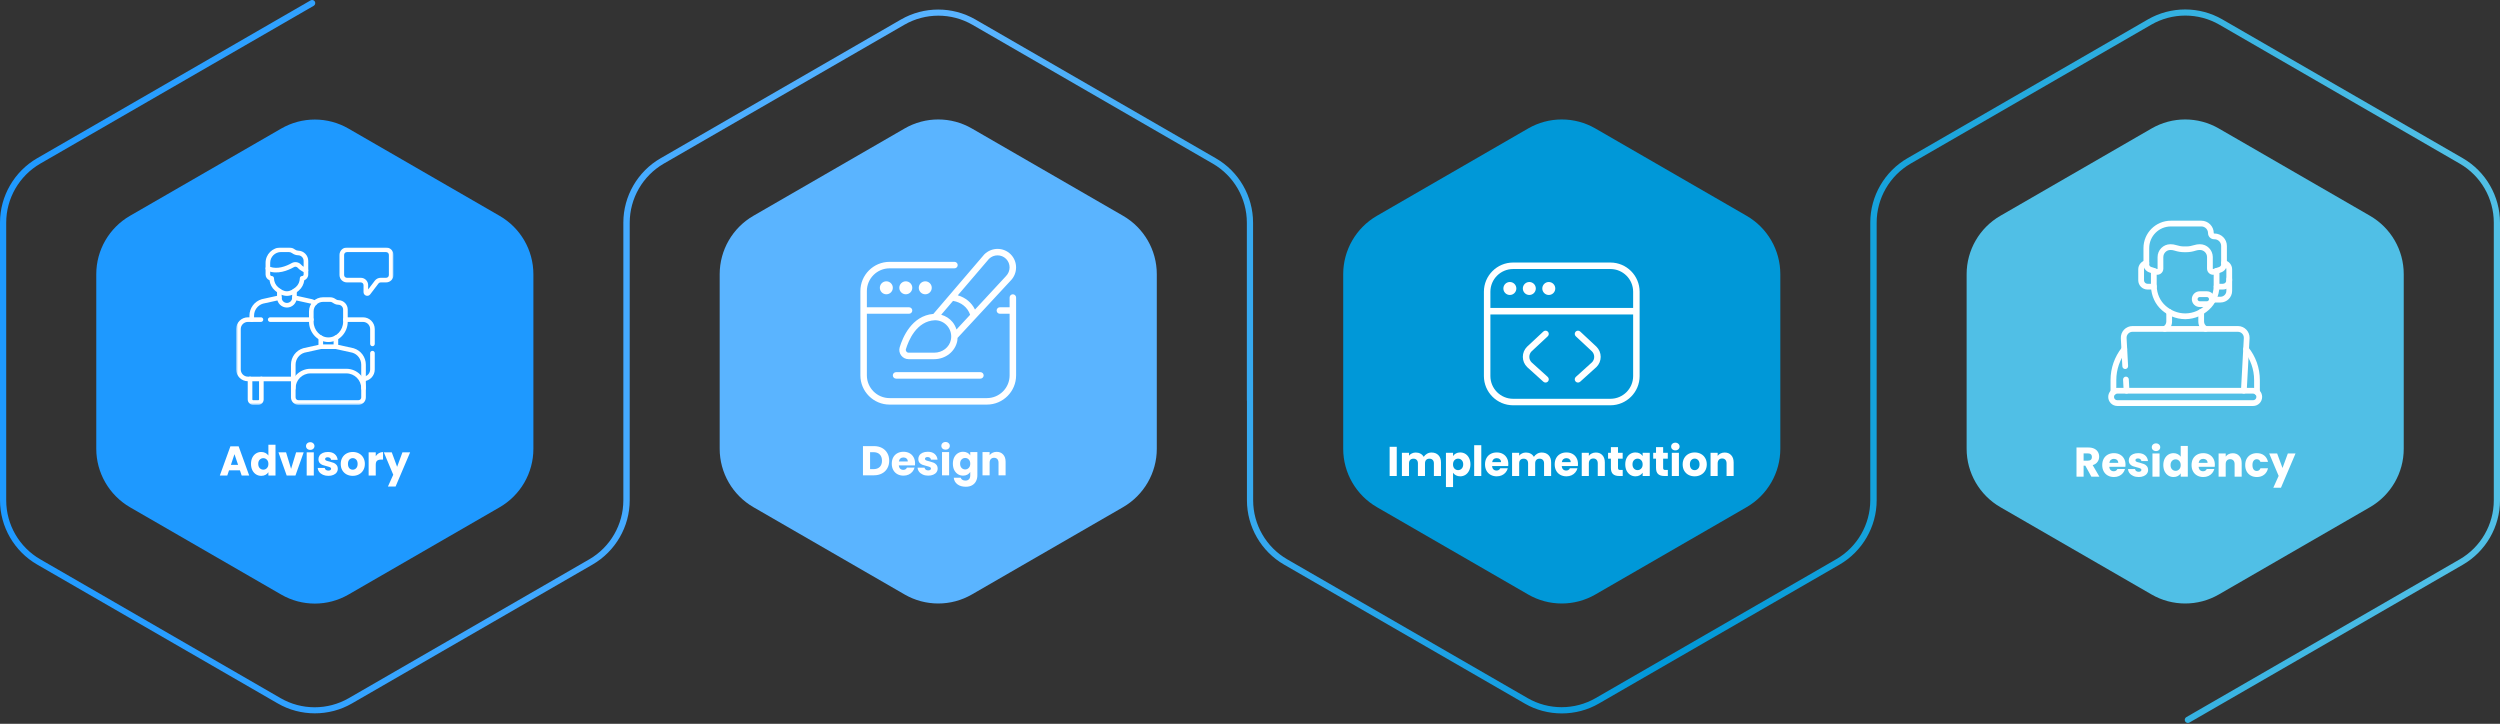 <svg width="1202" height="348" viewBox="0 0 1202 348" fill="none" xmlns="http://www.w3.org/2000/svg">
<rect x="0" y="0" width="1202" height="348" fill="#333333" stroke="none"/>
<path d="M46.289 215.773V131.826C46.289 120.266 52.474 109.559 62.498 103.758L135.184 61.828C145.208 56.026 157.536 56.026 167.56 61.828L240.246 103.801C250.27 109.602 256.455 120.266 256.455 131.868V215.815C256.455 227.375 250.27 238.082 240.246 243.883L167.56 285.856C157.536 291.658 145.208 291.658 135.184 285.856L62.498 243.883C52.474 238.039 46.289 227.332 46.289 215.773Z" fill="#1E99FF"/>
<mask id="mask0_12129_18648" style="mask-type:luminance" maskUnits="userSpaceOnUse" x="113" y="118" width="77" height="77">
<path d="M113.539 118.964H189.204V194.629H113.539V118.964Z" fill="white"/>
</mask>
<g mask="url(#mask0_12129_18648)">
<path d="M173.679 191.077C173.679 191.815 173.082 192.412 172.345 192.412H143.45C142.713 192.412 142.115 191.815 142.115 191.077V175.336C142.115 172.672 143.862 170.326 146.411 169.56L154.383 167.805H161.412L169.383 169.56C171.932 170.326 173.679 172.672 173.679 175.336V191.077ZM175.896 175.336C175.896 171.707 173.524 168.507 170.06 167.448L169.978 167.424C169.953 167.417 169.928 167.41 169.903 167.405L161.771 165.614C161.693 165.597 161.613 165.588 161.533 165.588H154.262C154.182 165.588 154.102 165.597 154.024 165.614L145.892 167.405C145.867 167.41 145.842 167.417 145.817 167.424C142.308 168.457 139.898 171.678 139.898 175.336V191.077C139.898 193.039 141.488 194.629 143.45 194.629H172.345C174.306 194.629 175.896 193.039 175.896 191.077V175.336Z" fill="white"/>
<path d="M164.97 154.737C164.979 158.719 161.748 162.221 157.898 162.231C154.049 162.24 150.803 158.754 150.792 154.773L150.793 154.773L150.787 149.675C150.788 147.169 152.819 145.138 155.325 145.138H158.683C159.336 145.138 159.64 145.327 160.114 145.637C160.667 145.997 161.41 146.498 162.705 146.528L162.763 146.53C163.995 146.589 164.97 147.605 164.97 148.845V154.737ZM167.186 148.845C167.186 146.42 165.28 144.431 162.871 144.316L162.755 144.311C162.118 144.297 161.82 144.103 161.325 143.78C160.75 143.405 159.996 142.922 158.683 142.922H155.325C151.595 142.922 148.57 145.946 148.57 149.676V149.678L148.576 154.775V154.777L148.577 154.895C148.652 159.92 152.74 164.46 157.903 164.447C163.106 164.435 167.197 159.805 167.186 154.734V148.845Z" fill="white"/>
<path d="M139.898 186.689C139.898 187.301 140.395 187.797 141.007 187.797C141.619 187.797 142.115 187.301 142.115 186.689C142.115 182.733 145.322 179.526 149.278 179.526H166.516C170.472 179.526 173.679 182.733 173.679 186.689C173.679 187.301 174.176 187.797 174.788 187.797C175.4 187.797 175.896 187.301 175.896 186.689C175.896 181.508 171.696 177.309 166.516 177.309H149.278C144.098 177.309 139.898 181.508 139.898 186.689Z" fill="white"/>
<path d="M160.391 162.416V166.698C160.391 167.31 160.887 167.807 161.499 167.807C162.092 167.807 162.576 167.341 162.606 166.755L162.607 166.698V162.416L162.606 162.359C162.576 161.773 162.092 161.307 161.499 161.307C160.906 161.307 160.422 161.773 160.392 162.359L160.391 162.416Z" fill="white"/>
<path d="M153.125 162.412V166.698C153.125 167.31 153.621 167.807 154.233 167.807C154.846 167.807 155.342 167.31 155.342 166.698V162.412C155.342 161.8 154.846 161.304 154.233 161.304C153.621 161.304 153.125 161.8 153.125 162.412Z" fill="white"/>
<path d="M177.969 158.213V165.355C177.969 165.967 178.465 166.463 179.077 166.463C179.689 166.463 180.186 165.967 180.186 165.355V158.213C180.186 155.092 177.656 152.562 174.535 152.562H166.069C165.457 152.562 164.961 153.058 164.961 153.67C164.961 154.283 165.457 154.779 166.069 154.779H174.535C176.431 154.779 177.969 156.316 177.969 158.213Z" fill="white"/>
<path d="M177.965 169.792V177.66C177.965 179.47 176.564 180.953 174.787 181.084L174.703 181.089L174.646 181.093C174.062 181.152 173.621 181.658 173.65 182.251C173.679 182.843 174.168 183.304 174.754 183.305L174.811 183.303L174.881 183.299C177.839 183.118 180.181 180.663 180.181 177.66V169.792C180.181 169.18 179.685 168.684 179.073 168.684C178.461 168.684 177.965 169.18 177.965 169.792Z" fill="white"/>
<path d="M113.539 158.211V177.654C113.539 180.775 116.069 183.305 119.19 183.305H140.988L141.045 183.303C141.631 183.274 142.097 182.789 142.097 182.196C142.097 181.603 141.631 181.119 141.045 181.089L140.988 181.088H119.19C117.293 181.088 115.756 179.551 115.756 177.654V158.211C115.756 156.314 117.293 154.777 119.19 154.777H125.465L125.522 154.776C126.107 154.746 126.573 154.262 126.573 153.669C126.573 153.076 126.107 152.591 125.522 152.562L125.465 152.56H119.19C116.069 152.56 113.539 155.09 113.539 158.211Z" fill="white"/>
<path d="M149.697 154.777L149.754 154.776C150.34 154.746 150.806 154.262 150.806 153.669C150.806 153.076 150.34 152.592 149.754 152.562L149.697 152.561H129.913C129.301 152.561 128.805 153.057 128.805 153.669C128.805 154.281 129.301 154.777 129.913 154.777H149.697Z" fill="white"/>
<path d="M124.549 182.198V192.07C124.549 192.259 124.396 192.412 124.207 192.412H121.668C121.479 192.412 121.326 192.259 121.326 192.07V182.198C121.326 181.586 120.83 181.09 120.218 181.09C119.606 181.09 119.109 181.586 119.109 182.198V192.07C119.109 193.484 120.255 194.629 121.668 194.629H124.207C125.62 194.629 126.765 193.484 126.765 192.07V182.198C126.765 181.586 126.269 181.09 125.657 181.09C125.045 181.09 124.549 181.586 124.549 182.198Z" fill="white"/>
<path d="M119.938 151.765V153.669C119.938 154.281 120.434 154.777 121.046 154.777C121.658 154.777 122.154 154.281 122.154 153.669V151.765C122.154 149.102 123.901 146.755 126.449 145.99L134.539 144.208L134.595 144.195C135.16 144.04 135.511 143.467 135.384 142.888C135.256 142.308 134.697 141.936 134.119 142.033L134.063 142.043L125.931 143.834C125.905 143.839 125.88 143.846 125.856 143.853C122.347 144.886 119.938 148.107 119.938 151.765Z" fill="white"/>
<path d="M150.799 146.593C151.324 146.909 152.005 146.739 152.32 146.214C152.635 145.69 152.465 145.009 151.941 144.693C151.387 144.361 150.788 144.088 150.151 143.889L150.023 143.851C150.01 143.847 149.998 143.844 149.985 143.84L149.948 143.831L141.816 142.041L141.76 142.03C141.181 141.933 140.622 142.306 140.495 142.885C140.363 143.483 140.741 144.074 141.339 144.206L149.43 145.987C149.918 146.134 150.376 146.339 150.799 146.593Z" fill="white"/>
<path d="M140.474 139.914V143.122C140.474 144.517 139.342 145.648 137.947 145.648C136.551 145.648 135.42 144.517 135.42 143.122V139.914C135.42 139.302 134.924 138.806 134.311 138.806C133.699 138.806 133.203 139.302 133.203 139.914V143.122C133.203 145.741 135.327 147.865 137.947 147.865C140.567 147.865 142.69 145.741 142.69 143.122V139.914C142.69 139.302 142.194 138.806 141.582 138.806C140.97 138.806 140.474 139.302 140.474 139.914Z" fill="white"/>
<path d="M127.688 126.375V129.046C127.688 129.476 127.937 129.868 128.327 130.05L128.442 130.103C130.868 131.198 133.413 131.154 135.648 130.669C137.845 130.193 139.813 129.278 141.214 128.498L141.348 128.423L141.348 128.423L141.403 128.393C141.973 128.103 142.679 128.231 143.134 128.736L143.209 128.817C143.981 129.649 144.851 130.205 145.521 130.554C145.87 130.736 146.173 130.865 146.393 130.951C146.503 130.994 146.593 131.026 146.659 131.048C146.692 131.059 146.718 131.068 146.738 131.074C146.748 131.077 146.757 131.08 146.763 131.082C146.767 131.083 146.77 131.084 146.772 131.085C146.773 131.085 146.774 131.086 146.775 131.086C146.776 131.086 146.776 131.086 146.777 131.086C146.777 131.086 146.777 131.086 146.777 131.086C146.778 131.085 146.788 131.052 147.095 130.024L146.778 131.087C147.113 131.187 147.476 131.122 147.757 130.913C148.038 130.704 148.203 130.374 148.203 130.024V125.447C148.203 122.768 146.063 120.579 143.385 120.517L143.385 120.517C142.817 120.504 142.268 120.312 141.815 119.968L141.815 119.968C140.961 119.318 139.917 118.966 138.843 118.966H135.097C131.005 118.966 127.688 122.283 127.688 126.375ZM129.904 126.375C129.904 123.508 132.229 121.183 135.097 121.183H138.843C139.432 121.183 140.005 121.376 140.474 121.733H140.474L140.552 121.791C141.36 122.381 142.331 122.71 143.334 122.733H143.334L143.403 122.736C144.845 122.805 145.986 123.995 145.986 125.447V128.263C145.603 128.016 145.198 127.701 144.833 127.309L144.781 127.251C143.64 125.986 141.773 125.637 140.258 126.493V126.493C138.958 127.227 137.151 128.075 135.178 128.503C133.428 128.882 131.608 128.918 129.904 128.305V126.375Z" fill="white"/>
<path d="M145.986 130.023V131.995C145.986 132.391 145.665 132.713 145.268 132.713C144.665 132.713 144.172 133.195 144.16 133.798C144.125 135.407 143.459 136.93 142.29 137.966L142.234 138.015C141.078 139.011 139.694 140.021 137.945 140.045C136.196 140.021 134.813 139.011 133.656 138.015L133.656 138.015C132.453 136.978 131.766 135.433 131.731 133.798C131.718 133.195 131.226 132.713 130.623 132.713C130.226 132.713 129.904 132.391 129.904 131.995V129.044C129.904 128.432 129.408 127.936 128.796 127.936C128.184 127.936 127.688 128.432 127.688 129.044V131.995C127.688 133.249 128.475 134.32 129.583 134.74C129.829 136.63 130.725 138.416 132.21 139.695L132.21 139.695L132.324 139.792C133.523 140.814 135.403 142.234 137.933 142.262H137.958L138.08 142.259C140.629 142.186 142.507 140.705 143.681 139.695H143.681C145.165 138.416 146.062 136.63 146.308 134.74C147.416 134.32 148.203 133.249 148.203 131.995V130.023C148.203 129.411 147.707 128.915 147.095 128.915C146.483 128.915 145.986 129.411 145.986 130.023Z" fill="white"/>
<path d="M163.234 122.548V132.224C163.234 134.189 164.827 135.781 166.791 135.781H173.482C174.201 135.781 174.784 136.364 174.784 137.083V140.446C174.784 142.156 176.955 142.889 177.992 141.529L181.979 136.294L181.979 136.294L182.003 136.264C182.249 135.959 182.621 135.781 183.015 135.781H185.635C187.6 135.781 189.192 134.189 189.192 132.224V122.548C189.192 120.584 187.6 118.991 185.635 118.991H166.791C164.827 118.991 163.234 120.584 163.234 122.548ZM177.001 137.083C177.001 135.14 175.426 133.565 173.482 133.565H166.791C166.051 133.565 165.451 132.964 165.451 132.224V122.548C165.451 121.808 166.051 121.208 166.791 121.208H185.635C186.375 121.208 186.975 121.808 186.975 122.548V132.224C186.975 132.964 186.375 133.565 185.635 133.565H183.015C181.916 133.565 180.881 134.077 180.215 134.951V134.951L177.001 139.171V137.083Z" fill="white"/>
</g>
<path d="M115.355 226.149H110.115L109.275 228.629H105.695L110.775 214.589H114.735L119.815 228.629H116.195L115.355 226.149ZM114.475 223.509L112.735 218.369L111.015 223.509H114.475ZM120.681 223.029C120.681 221.882 120.894 220.876 121.321 220.009C121.761 219.142 122.354 218.476 123.101 218.009C123.848 217.542 124.681 217.309 125.601 217.309C126.334 217.309 127.001 217.462 127.601 217.769C128.214 218.076 128.694 218.489 129.041 219.009V213.829H132.461V228.629H129.041V227.029C128.721 227.562 128.261 227.989 127.661 228.309C127.074 228.629 126.388 228.789 125.601 228.789C124.681 228.789 123.848 228.556 123.101 228.089C122.354 227.609 121.761 226.936 121.321 226.069C120.894 225.189 120.681 224.176 120.681 223.029ZM129.041 223.049C129.041 222.196 128.801 221.522 128.321 221.029C127.854 220.536 127.281 220.289 126.601 220.289C125.921 220.289 125.341 220.536 124.861 221.029C124.394 221.509 124.161 222.176 124.161 223.029C124.161 223.882 124.394 224.562 124.861 225.069C125.341 225.562 125.921 225.809 126.601 225.809C127.281 225.809 127.854 225.562 128.321 225.069C128.801 224.576 129.041 223.902 129.041 223.049ZM139.955 225.429L142.375 217.469H146.015L142.055 228.629H137.835L133.875 217.469H137.535L139.955 225.429ZM149.175 216.309C148.575 216.309 148.082 216.136 147.695 215.789C147.322 215.429 147.135 214.989 147.135 214.469C147.135 213.936 147.322 213.496 147.695 213.149C148.082 212.789 148.575 212.609 149.175 212.609C149.762 212.609 150.242 212.789 150.615 213.149C151.002 213.496 151.195 213.936 151.195 214.469C151.195 214.989 151.002 215.429 150.615 215.789C150.242 216.136 149.762 216.309 149.175 216.309ZM150.875 217.469V228.629H147.455V217.469H150.875ZM157.893 228.789C156.92 228.789 156.053 228.622 155.293 228.289C154.533 227.956 153.933 227.502 153.493 226.929C153.053 226.342 152.807 225.689 152.753 224.969H156.133C156.173 225.356 156.353 225.669 156.673 225.909C156.993 226.149 157.387 226.269 157.853 226.269C158.28 226.269 158.607 226.189 158.833 226.029C159.073 225.856 159.193 225.636 159.193 225.369C159.193 225.049 159.027 224.816 158.693 224.669C158.36 224.509 157.82 224.336 157.073 224.149C156.273 223.962 155.607 223.769 155.073 223.569C154.54 223.356 154.08 223.029 153.693 222.589C153.307 222.136 153.113 221.529 153.113 220.769C153.113 220.129 153.287 219.549 153.633 219.029C153.993 218.496 154.513 218.076 155.193 217.769C155.887 217.462 156.707 217.309 157.653 217.309C159.053 217.309 160.153 217.656 160.953 218.349C161.767 219.042 162.233 219.962 162.353 221.109H159.193C159.14 220.722 158.967 220.416 158.673 220.189C158.393 219.962 158.02 219.849 157.553 219.849C157.153 219.849 156.847 219.929 156.633 220.089C156.42 220.236 156.313 220.442 156.313 220.709C156.313 221.029 156.48 221.269 156.813 221.429C157.16 221.589 157.693 221.749 158.413 221.909C159.24 222.122 159.913 222.336 160.433 222.549C160.953 222.749 161.407 223.082 161.793 223.549C162.193 224.002 162.4 224.616 162.413 225.389C162.413 226.042 162.227 226.629 161.853 227.149C161.493 227.656 160.967 228.056 160.273 228.349C159.593 228.642 158.8 228.789 157.893 228.789ZM169.586 228.789C168.492 228.789 167.506 228.556 166.626 228.089C165.759 227.622 165.072 226.956 164.566 226.089C164.072 225.222 163.826 224.209 163.826 223.049C163.826 221.902 164.079 220.896 164.586 220.029C165.092 219.149 165.786 218.476 166.666 218.009C167.546 217.542 168.532 217.309 169.626 217.309C170.719 217.309 171.706 217.542 172.586 218.009C173.466 218.476 174.159 219.149 174.666 220.029C175.172 220.896 175.426 221.902 175.426 223.049C175.426 224.196 175.166 225.209 174.646 226.089C174.139 226.956 173.439 227.622 172.546 228.089C171.666 228.556 170.679 228.789 169.586 228.789ZM169.586 225.829C170.239 225.829 170.792 225.589 171.246 225.109C171.712 224.629 171.946 223.942 171.946 223.049C171.946 222.156 171.719 221.469 171.266 220.989C170.826 220.509 170.279 220.269 169.626 220.269C168.959 220.269 168.406 220.509 167.966 220.989C167.526 221.456 167.306 222.142 167.306 223.049C167.306 223.942 167.519 224.629 167.946 225.109C168.386 225.589 168.932 225.829 169.586 225.829ZM180.66 219.329C181.06 218.716 181.56 218.236 182.16 217.889C182.76 217.529 183.427 217.349 184.16 217.349V220.969H183.22C182.367 220.969 181.727 221.156 181.3 221.529C180.873 221.889 180.66 222.529 180.66 223.449V228.629H177.24V217.469H180.66V219.329ZM197.195 217.469L190.195 233.929H186.515L189.075 228.249L184.535 217.469H188.355L190.935 224.449L193.495 217.469H197.195Z" fill="white"/>
<path d="M346.023 215.772V131.826C346.023 120.266 352.209 109.559 362.233 103.758L434.918 61.785C444.942 55.983 457.27 55.983 467.294 61.785L539.98 103.758C550.004 109.559 556.189 120.223 556.189 131.826V215.772C556.189 227.332 550.004 238.039 539.98 243.84L467.294 285.813C457.27 291.615 444.942 291.615 434.918 285.813L362.233 243.84C352.209 238.039 346.023 227.332 346.023 215.772Z" fill="#5AB4FF"/>
<path d="M488.542 143.054V180.489C488.542 188.229 482.244 194.527 474.504 194.527H427.71C419.97 194.527 413.672 188.229 413.672 180.489V139.934C413.672 132.195 419.97 125.896 427.71 125.896H458.906C459.767 125.896 460.466 126.595 460.466 127.456C460.466 128.317 459.767 129.016 458.906 129.016H427.71C421.689 129.016 416.791 133.914 416.791 139.934V147.733H437.069C437.93 147.733 438.629 148.432 438.629 149.293C438.629 150.154 437.93 150.853 437.069 150.853H416.791V180.489C416.791 186.51 421.689 191.408 427.71 191.408H474.504C480.525 191.408 485.423 186.51 485.423 180.489V150.853H480.743C479.882 150.853 479.183 150.154 479.183 149.293C479.183 148.432 479.882 147.733 480.743 147.733H485.423V143.054C485.423 142.193 486.121 141.494 486.982 141.494C487.843 141.494 488.542 142.193 488.542 143.054ZM423.031 138.375C423.031 140.097 424.428 141.494 426.15 141.494C427.872 141.494 429.27 140.097 429.27 138.375C429.27 136.653 427.872 135.255 426.15 135.255C424.428 135.255 423.031 136.653 423.031 138.375ZM430.83 178.929C429.969 178.929 429.27 179.628 429.27 180.489C429.27 181.35 429.969 182.049 430.83 182.049H471.384C472.245 182.049 472.944 181.35 472.944 180.489C472.944 179.628 472.245 178.929 471.384 178.929H430.83ZM432.389 138.375C432.389 140.097 433.787 141.494 435.509 141.494C437.231 141.494 438.629 140.097 438.629 138.375C438.629 136.653 437.231 135.255 435.509 135.255C433.787 135.255 432.389 136.653 432.389 138.375ZM447.987 138.375C447.987 136.653 446.59 135.255 444.868 135.255C443.146 135.255 441.748 136.653 441.748 138.375C441.748 140.097 443.146 141.494 444.868 141.494C446.59 141.494 447.987 140.097 447.987 138.375ZM448.777 150.912C471.004 124.92 473.109 122.468 473.225 122.337C476.784 118.79 482.453 118.79 485.934 122.268C489.412 125.756 489.394 131.443 485.897 134.949L460.403 162.449C460.403 162.449 460.388 162.458 460.378 162.464C460.347 162.954 460.35 163.444 460.257 163.933C459.271 169.006 454.61 172.69 449.179 172.69H436.857C435.428 172.69 434.121 172.035 433.269 170.887C432.424 169.748 432.171 168.313 432.58 166.953C433.965 162.361 438.295 151.805 448.77 150.925C448.774 150.922 448.774 150.915 448.78 150.909L448.777 150.912ZM452.526 151.324C454.641 151.926 456.548 153.102 457.973 154.834C458.856 155.904 459.461 157.133 459.879 158.424L466.443 151.346C465.233 147.783 462.172 145.316 458.223 144.667C456.51 146.673 454.598 148.906 452.526 151.327V151.324ZM455.568 156.821C454.077 155.011 451.884 153.973 449.547 153.973C440.606 154.328 436.791 163.799 435.568 167.855C435.294 168.682 435.989 169.596 436.86 169.571H449.182C453.125 169.571 456.495 166.95 457.196 163.341C457.652 161.001 457.056 158.624 455.568 156.821ZM460.513 141.987C464.216 143.067 467.154 145.494 468.77 148.835L483.647 132.787C485.975 130.454 485.99 126.742 483.725 124.471C481.464 122.212 477.77 122.209 475.496 124.471C475.477 124.496 474.289 125.878 460.513 141.987Z" fill="white"/>
<path d="M420.172 214.487C421.652 214.487 422.945 214.781 424.052 215.367C425.159 215.954 426.012 216.781 426.612 217.847C427.225 218.901 427.532 220.121 427.532 221.507C427.532 222.881 427.225 224.101 426.612 225.167C426.012 226.234 425.152 227.061 424.032 227.647C422.925 228.234 421.639 228.527 420.172 228.527H414.912V214.487H420.172ZM419.952 225.567C421.245 225.567 422.252 225.214 422.972 224.507C423.692 223.801 424.052 222.801 424.052 221.507C424.052 220.214 423.692 219.207 422.972 218.487C422.252 217.767 421.245 217.407 419.952 217.407H418.332V225.567H419.952ZM439.963 222.767C439.963 223.087 439.943 223.421 439.903 223.767H432.163C432.216 224.461 432.436 224.994 432.823 225.367C433.223 225.727 433.71 225.907 434.283 225.907C435.136 225.907 435.73 225.547 436.063 224.827H439.703C439.516 225.561 439.176 226.221 438.683 226.807C438.203 227.394 437.596 227.854 436.863 228.187C436.13 228.521 435.31 228.687 434.403 228.687C433.31 228.687 432.336 228.454 431.483 227.987C430.63 227.521 429.963 226.854 429.483 225.987C429.003 225.121 428.763 224.107 428.763 222.947C428.763 221.787 428.996 220.774 429.463 219.907C429.943 219.041 430.61 218.374 431.463 217.907C432.316 217.441 433.296 217.207 434.403 217.207C435.483 217.207 436.443 217.434 437.283 217.887C438.123 218.341 438.776 218.987 439.243 219.827C439.723 220.667 439.963 221.647 439.963 222.767ZM436.463 221.867C436.463 221.281 436.263 220.814 435.863 220.467C435.463 220.121 434.963 219.947 434.363 219.947C433.79 219.947 433.303 220.114 432.903 220.447C432.516 220.781 432.276 221.254 432.183 221.867H436.463ZM446.307 228.687C445.334 228.687 444.467 228.521 443.707 228.187C442.947 227.854 442.347 227.401 441.907 226.827C441.467 226.241 441.221 225.587 441.167 224.867H444.547C444.587 225.254 444.767 225.567 445.087 225.807C445.407 226.047 445.801 226.167 446.267 226.167C446.694 226.167 447.021 226.087 447.247 225.927C447.487 225.754 447.607 225.534 447.607 225.267C447.607 224.947 447.441 224.714 447.107 224.567C446.774 224.407 446.234 224.234 445.487 224.047C444.687 223.861 444.021 223.667 443.487 223.467C442.954 223.254 442.494 222.927 442.107 222.487C441.721 222.034 441.527 221.427 441.527 220.667C441.527 220.027 441.701 219.447 442.047 218.927C442.407 218.394 442.927 217.974 443.607 217.667C444.301 217.361 445.121 217.207 446.067 217.207C447.467 217.207 448.567 217.554 449.367 218.247C450.181 218.941 450.647 219.861 450.767 221.007H447.607C447.554 220.621 447.381 220.314 447.087 220.087C446.807 219.861 446.434 219.747 445.967 219.747C445.567 219.747 445.261 219.827 445.047 219.987C444.834 220.134 444.727 220.341 444.727 220.607C444.727 220.927 444.894 221.167 445.227 221.327C445.574 221.487 446.107 221.647 446.827 221.807C447.654 222.021 448.327 222.234 448.847 222.447C449.367 222.647 449.821 222.981 450.207 223.447C450.607 223.901 450.814 224.514 450.827 225.287C450.827 225.941 450.641 226.527 450.267 227.047C449.907 227.554 449.381 227.954 448.687 228.247C448.007 228.541 447.214 228.687 446.307 228.687ZM454.64 216.207C454.04 216.207 453.546 216.034 453.16 215.687C452.786 215.327 452.6 214.887 452.6 214.367C452.6 213.834 452.786 213.394 453.16 213.047C453.546 212.687 454.04 212.507 454.64 212.507C455.226 212.507 455.706 212.687 456.08 213.047C456.466 213.394 456.66 213.834 456.66 214.367C456.66 214.887 456.466 215.327 456.08 215.687C455.706 216.034 455.226 216.207 454.64 216.207ZM456.34 217.367V228.527H452.92V217.367H456.34ZM463.058 217.207C463.845 217.207 464.531 217.367 465.118 217.687C465.718 218.007 466.178 218.427 466.498 218.947V217.367H469.918V228.507C469.918 229.534 469.711 230.461 469.298 231.287C468.898 232.127 468.278 232.794 467.438 233.287C466.611 233.781 465.578 234.027 464.338 234.027C462.685 234.027 461.345 233.634 460.318 232.847C459.291 232.074 458.705 231.021 458.558 229.687H461.938C462.045 230.114 462.298 230.447 462.698 230.687C463.098 230.941 463.591 231.067 464.178 231.067C464.885 231.067 465.445 230.861 465.858 230.447C466.285 230.047 466.498 229.401 466.498 228.507V226.927C466.165 227.447 465.705 227.874 465.118 228.207C464.531 228.527 463.845 228.687 463.058 228.687C462.138 228.687 461.305 228.454 460.558 227.987C459.811 227.507 459.218 226.834 458.778 225.967C458.351 225.087 458.138 224.074 458.138 222.927C458.138 221.781 458.351 220.774 458.778 219.907C459.218 219.041 459.811 218.374 460.558 217.907C461.305 217.441 462.138 217.207 463.058 217.207ZM466.498 222.947C466.498 222.094 466.258 221.421 465.778 220.927C465.311 220.434 464.738 220.187 464.058 220.187C463.378 220.187 462.798 220.434 462.318 220.927C461.851 221.407 461.618 222.074 461.618 222.927C461.618 223.781 461.851 224.461 462.318 224.967C462.798 225.461 463.378 225.707 464.058 225.707C464.738 225.707 465.311 225.461 465.778 224.967C466.258 224.474 466.498 223.801 466.498 222.947ZM479.192 217.247C480.499 217.247 481.539 217.674 482.312 218.527C483.099 219.367 483.492 220.527 483.492 222.007V228.527H480.092V222.467C480.092 221.721 479.899 221.141 479.512 220.727C479.126 220.314 478.606 220.107 477.952 220.107C477.299 220.107 476.779 220.314 476.392 220.727C476.006 221.141 475.812 221.721 475.812 222.467V228.527H472.392V217.367H475.812V218.847C476.159 218.354 476.626 217.967 477.212 217.687C477.799 217.394 478.459 217.247 479.192 217.247Z" fill="white"/>
<path d="M645.812 215.772V131.826C645.812 120.266 651.998 109.559 662.022 103.758L734.707 61.785C744.732 55.983 757.059 55.983 767.083 61.785L839.769 103.758C849.793 109.559 855.978 120.223 855.978 131.826V215.772C855.978 227.332 849.793 238.039 839.769 243.84L767.083 285.813C757.059 291.615 744.732 291.615 734.707 285.813L662.022 243.84C651.998 238.039 645.812 227.332 645.812 215.772Z" fill="#0098D8"/>
<path d="M736.356 168.962C735.685 169.636 735.295 170.584 735.298 171.589C735.298 172.59 735.697 173.535 736.412 174.243L744.142 181.222C744.782 181.802 744.832 182.785 744.254 183.424C743.677 184.067 742.688 184.111 742.052 183.537L734.272 176.508C732.908 175.164 732.185 173.438 732.178 171.598C732.172 169.757 732.887 168.023 734.191 166.722L742.036 159.403C742.663 158.817 743.655 158.851 744.239 159.478C744.825 160.108 744.794 161.097 744.164 161.681L736.356 168.962ZM788.331 140.265V180.819C788.331 188.559 782.033 194.858 774.293 194.858H727.499C719.759 194.858 713.461 188.559 713.461 180.819V140.265C713.461 132.525 719.759 126.227 727.499 126.227H774.293C782.033 126.227 788.331 132.525 788.331 140.265ZM716.581 140.265V148.064H785.212V140.265C785.212 134.244 780.314 129.346 774.293 129.346H727.499C721.478 129.346 716.581 134.244 716.581 140.265ZM785.212 180.819V151.183H716.581V180.819C716.581 186.84 721.478 191.738 727.499 191.738H774.293C780.314 191.738 785.212 186.84 785.212 180.819ZM725.939 141.825C727.661 141.825 729.059 140.427 729.059 138.705C729.059 136.983 727.661 135.585 725.939 135.585C724.217 135.585 722.82 136.983 722.82 138.705C722.82 140.427 724.217 141.825 725.939 141.825ZM735.298 141.825C737.02 141.825 738.418 140.427 738.418 138.705C738.418 136.983 737.02 135.585 735.298 135.585C733.576 135.585 732.178 136.983 732.178 138.705C732.178 140.427 733.576 141.825 735.298 141.825ZM744.657 141.825C746.379 141.825 747.776 140.427 747.776 138.705C747.776 136.983 746.379 135.585 744.657 135.585C742.935 135.585 741.537 136.983 741.537 138.705C741.537 140.427 742.935 141.825 744.657 141.825ZM759.759 159.403C759.135 158.817 758.14 158.851 757.556 159.478C756.97 160.108 757.001 161.097 757.631 161.681L765.396 168.924C766.107 169.636 766.497 170.581 766.494 171.589C766.494 172.59 766.095 173.535 765.43 174.193L757.65 181.222C757.01 181.802 756.961 182.785 757.538 183.424C758.115 184.067 759.101 184.111 759.74 183.537L767.573 176.458C768.884 175.164 769.607 173.435 769.614 171.595C769.62 169.754 768.905 168.02 767.564 166.681L759.759 159.4V159.403Z" fill="white"/>
<path d="M671.558 214.817V228.857H668.138V214.817H671.558ZM688.277 217.577C689.664 217.577 690.764 217.997 691.577 218.837C692.404 219.677 692.817 220.844 692.817 222.337V228.857H689.417V222.797C689.417 222.077 689.224 221.524 688.837 221.137C688.464 220.737 687.944 220.537 687.277 220.537C686.61 220.537 686.084 220.737 685.697 221.137C685.324 221.524 685.137 222.077 685.137 222.797V228.857H681.737V222.797C681.737 222.077 681.544 221.524 681.157 221.137C680.784 220.737 680.264 220.537 679.597 220.537C678.93 220.537 678.404 220.737 678.017 221.137C677.644 221.524 677.457 222.077 677.457 222.797V228.857H674.037V217.697H677.457V219.097C677.804 218.631 678.257 218.264 678.817 217.997C679.377 217.717 680.01 217.577 680.717 217.577C681.557 217.577 682.304 217.757 682.957 218.117C683.624 218.477 684.144 218.991 684.517 219.657C684.904 219.044 685.43 218.544 686.097 218.157C686.764 217.771 687.49 217.577 688.277 217.577ZM698.629 219.277C698.962 218.757 699.422 218.337 700.009 218.017C700.595 217.697 701.282 217.537 702.069 217.537C702.989 217.537 703.822 217.771 704.569 218.237C705.315 218.704 705.902 219.371 706.329 220.237C706.769 221.104 706.989 222.111 706.989 223.257C706.989 224.404 706.769 225.417 706.329 226.297C705.902 227.164 705.315 227.837 704.569 228.317C703.822 228.784 702.989 229.017 702.069 229.017C701.295 229.017 700.609 228.857 700.009 228.537C699.422 228.217 698.962 227.804 698.629 227.297V234.177H695.209V217.697H698.629V219.277ZM703.509 223.257C703.509 222.404 703.269 221.737 702.789 221.257C702.322 220.764 701.742 220.517 701.049 220.517C700.369 220.517 699.789 220.764 699.309 221.257C698.842 221.751 698.609 222.424 698.609 223.277C698.609 224.131 698.842 224.804 699.309 225.297C699.789 225.791 700.369 226.037 701.049 226.037C701.729 226.037 702.309 225.791 702.789 225.297C703.269 224.791 703.509 224.111 703.509 223.257ZM712.203 214.057V228.857H708.783V214.057H712.203ZM725.201 223.097C725.201 223.417 725.181 223.751 725.141 224.097H717.401C717.455 224.791 717.675 225.324 718.061 225.697C718.461 226.057 718.948 226.237 719.521 226.237C720.375 226.237 720.968 225.877 721.301 225.157H724.941C724.755 225.891 724.415 226.551 723.921 227.137C723.441 227.724 722.835 228.184 722.101 228.517C721.368 228.851 720.548 229.017 719.641 229.017C718.548 229.017 717.575 228.784 716.721 228.317C715.868 227.851 715.201 227.184 714.721 226.317C714.241 225.451 714.001 224.437 714.001 223.277C714.001 222.117 714.235 221.104 714.701 220.237C715.181 219.371 715.848 218.704 716.701 218.237C717.555 217.771 718.535 217.537 719.641 217.537C720.721 217.537 721.681 217.764 722.521 218.217C723.361 218.671 724.015 219.317 724.481 220.157C724.961 220.997 725.201 221.977 725.201 223.097ZM721.701 222.197C721.701 221.611 721.501 221.144 721.101 220.797C720.701 220.451 720.201 220.277 719.601 220.277C719.028 220.277 718.541 220.444 718.141 220.777C717.755 221.111 717.515 221.584 717.421 222.197H721.701ZM741.246 217.577C742.632 217.577 743.732 217.997 744.546 218.837C745.372 219.677 745.786 220.844 745.786 222.337V228.857H742.386V222.797C742.386 222.077 742.192 221.524 741.806 221.137C741.432 220.737 740.912 220.537 740.246 220.537C739.579 220.537 739.052 220.737 738.666 221.137C738.292 221.524 738.106 222.077 738.106 222.797V228.857H734.706V222.797C734.706 222.077 734.512 221.524 734.126 221.137C733.752 220.737 733.232 220.537 732.566 220.537C731.899 220.537 731.372 220.737 730.986 221.137C730.612 221.524 730.426 222.077 730.426 222.797V228.857H727.006V217.697H730.426V219.097C730.772 218.631 731.226 218.264 731.786 217.997C732.346 217.717 732.979 217.577 733.686 217.577C734.526 217.577 735.272 217.757 735.926 218.117C736.592 218.477 737.112 218.991 737.486 219.657C737.872 219.044 738.399 218.544 739.066 218.157C739.732 217.771 740.459 217.577 741.246 217.577ZM758.697 223.097C758.697 223.417 758.678 223.751 758.638 224.097H750.898C750.951 224.791 751.171 225.324 751.558 225.697C751.958 226.057 752.444 226.237 753.018 226.237C753.871 226.237 754.464 225.877 754.798 225.157H758.438C758.251 225.891 757.911 226.551 757.418 227.137C756.938 227.724 756.331 228.184 755.598 228.517C754.864 228.851 754.044 229.017 753.138 229.017C752.044 229.017 751.071 228.784 750.218 228.317C749.364 227.851 748.698 227.184 748.218 226.317C747.738 225.451 747.498 224.437 747.498 223.277C747.498 222.117 747.731 221.104 748.198 220.237C748.678 219.371 749.344 218.704 750.198 218.237C751.051 217.771 752.031 217.537 753.138 217.537C754.218 217.537 755.178 217.764 756.018 218.217C756.858 218.671 757.511 219.317 757.978 220.157C758.458 220.997 758.697 221.977 758.697 223.097ZM755.198 222.197C755.198 221.611 754.998 221.144 754.598 220.797C754.198 220.451 753.698 220.277 753.098 220.277C752.524 220.277 752.038 220.444 751.638 220.777C751.251 221.111 751.011 221.584 750.918 222.197H755.198ZM767.302 217.577C768.608 217.577 769.648 218.004 770.422 218.857C771.208 219.697 771.602 220.857 771.602 222.337V228.857H768.202V222.797C768.202 222.051 768.008 221.471 767.622 221.057C767.235 220.644 766.715 220.437 766.062 220.437C765.408 220.437 764.888 220.644 764.502 221.057C764.115 221.471 763.922 222.051 763.922 222.797V228.857H760.502V217.697H763.922V219.177C764.268 218.684 764.735 218.297 765.322 218.017C765.908 217.724 766.568 217.577 767.302 217.577ZM780.198 225.957V228.857H778.458C777.218 228.857 776.252 228.557 775.558 227.957C774.865 227.344 774.518 226.351 774.518 224.977V220.537H773.158V217.697H774.518V214.977H777.938V217.697H780.178V220.537H777.938V225.017C777.938 225.351 778.018 225.591 778.178 225.737C778.338 225.884 778.605 225.957 778.978 225.957H780.198ZM781.423 223.257C781.423 222.111 781.637 221.104 782.063 220.237C782.503 219.371 783.097 218.704 783.843 218.237C784.59 217.771 785.423 217.537 786.343 217.537C787.13 217.537 787.817 217.697 788.403 218.017C789.003 218.337 789.463 218.757 789.783 219.277V217.697H793.203V228.857H789.783V227.277C789.45 227.797 788.983 228.217 788.383 228.537C787.797 228.857 787.11 229.017 786.323 229.017C785.417 229.017 784.59 228.784 783.843 228.317C783.097 227.837 782.503 227.164 782.063 226.297C781.637 225.417 781.423 224.404 781.423 223.257ZM789.783 223.277C789.783 222.424 789.543 221.751 789.063 221.257C788.597 220.764 788.023 220.517 787.343 220.517C786.663 220.517 786.083 220.764 785.603 221.257C785.137 221.737 784.903 222.404 784.903 223.257C784.903 224.111 785.137 224.791 785.603 225.297C786.083 225.791 786.663 226.037 787.343 226.037C788.023 226.037 788.597 225.791 789.063 225.297C789.543 224.804 789.783 224.131 789.783 223.277ZM801.898 225.957V228.857H800.158C798.918 228.857 797.951 228.557 797.258 227.957C796.564 227.344 796.218 226.351 796.218 224.977V220.537H794.858V217.697H796.218V214.977H799.638V217.697H801.878V220.537H799.638V225.017C799.638 225.351 799.718 225.591 799.878 225.737C800.038 225.884 800.304 225.957 800.678 225.957H801.898ZM805.523 216.537C804.923 216.537 804.429 216.364 804.043 216.017C803.669 215.657 803.483 215.217 803.483 214.697C803.483 214.164 803.669 213.724 804.043 213.377C804.429 213.017 804.923 212.837 805.523 212.837C806.109 212.837 806.589 213.017 806.963 213.377C807.349 213.724 807.543 214.164 807.543 214.697C807.543 215.217 807.349 215.657 806.963 216.017C806.589 216.364 806.109 216.537 805.523 216.537ZM807.223 217.697V228.857H803.803V217.697H807.223ZM814.781 229.017C813.688 229.017 812.701 228.784 811.821 228.317C810.954 227.851 810.268 227.184 809.761 226.317C809.268 225.451 809.021 224.437 809.021 223.277C809.021 222.131 809.274 221.124 809.781 220.257C810.288 219.377 810.981 218.704 811.861 218.237C812.741 217.771 813.728 217.537 814.821 217.537C815.914 217.537 816.901 217.771 817.781 218.237C818.661 218.704 819.354 219.377 819.861 220.257C820.368 221.124 820.621 222.131 820.621 223.277C820.621 224.424 820.361 225.437 819.841 226.317C819.334 227.184 818.634 227.851 817.741 228.317C816.861 228.784 815.874 229.017 814.781 229.017ZM814.781 226.057C815.434 226.057 815.988 225.817 816.441 225.337C816.908 224.857 817.141 224.171 817.141 223.277C817.141 222.384 816.914 221.697 816.461 221.217C816.021 220.737 815.474 220.497 814.821 220.497C814.154 220.497 813.601 220.737 813.161 221.217C812.721 221.684 812.501 222.371 812.501 223.277C812.501 224.171 812.714 224.857 813.141 225.337C813.581 225.817 814.128 226.057 814.781 226.057ZM829.235 217.577C830.542 217.577 831.582 218.004 832.355 218.857C833.142 219.697 833.535 220.857 833.535 222.337V228.857H830.135V222.797C830.135 222.051 829.942 221.471 829.555 221.057C829.169 220.644 828.649 220.437 827.995 220.437C827.342 220.437 826.822 220.644 826.435 221.057C826.049 221.471 825.855 222.051 825.855 222.797V228.857H822.435V217.697H825.855V219.177C826.202 218.684 826.669 218.297 827.255 218.017C827.842 217.724 828.502 217.577 829.235 217.577Z" fill="white"/>
<path d="M1184.13 76.073L1068.49 9.316C1057.48 2.961 1043.79 2.961 1032.74 9.316L917.102 76.073C906.097 82.429 899.23 94.287 899.23 106.998V169.319V240.512C899.23 252.157 892.959 263.034 882.85 268.878L767.209 335.634C757.1 341.478 744.559 341.478 734.45 335.634L618.895 268.92C608.785 263.076 602.515 252.242 602.515 240.554L602.472 163.006V107.041C602.472 94.33 595.647 82.471 584.599 76.116L468.959 9.359C457.954 3.003 444.261 3.003 433.214 9.359L317.573 76.116C306.568 82.471 299.701 94.33 299.701 107.041V193.334V240.554C299.701 252.199 293.43 263.076 283.321 268.92L167.68 335.677C157.571 341.521 145.03 341.521 134.921 335.677L19.366 268.92C9.256 263.076 2.986 252.242 2.986 240.554V107.041C2.986 95.396 9.256 84.519 19.366 78.675L150.831 2.79C151.557 2.363 151.77 1.468 151.386 0.743C150.959 0.017 150.064 -0.196 149.338 0.188L17.873 76.073C6.868 82.429 0 94.287 0 106.998V240.512C0 253.223 6.825 265.081 17.873 271.437L133.513 338.194C139.016 341.393 145.201 342.971 151.386 342.971C157.571 342.971 163.756 341.393 169.259 338.194L284.899 271.437C295.904 265.081 302.772 253.223 302.772 240.512V149.1V107.041C302.772 95.396 309.042 84.519 319.152 78.675L434.792 11.918C444.901 6.075 457.442 6.075 467.552 11.918L583.107 78.675C593.216 84.519 599.486 95.353 599.486 107.041V192.566H599.529V240.554C599.529 253.266 606.354 265.124 617.402 271.48L733.042 338.236C738.545 341.435 744.73 343.014 750.915 343.014C757.1 343.014 763.285 341.435 768.788 338.236L884.428 271.48C895.433 265.124 902.301 253.266 902.301 240.554V134.17V106.998C902.301 95.353 908.571 84.476 918.681 78.632L1034.32 11.876C1044.43 6.032 1056.97 6.032 1067.08 11.876L1182.64 78.675C1192.74 84.519 1199.02 95.353 1199.02 107.041V240.554C1199.02 252.199 1192.74 263.076 1182.64 268.92L1051.17 344.805C1050.44 345.232 1050.23 346.128 1050.62 346.853C1051.04 347.578 1051.94 347.791 1052.66 347.407L1184.13 271.522C1195.13 265.167 1202 253.308 1202 240.597V107.084C1202 94.33 1195.18 82.471 1184.13 76.073Z" fill="url(#paint0_linear_12129_18648)"/>
<path d="M945.555 215.772V131.826C945.555 120.266 951.74 109.559 961.764 103.758L1034.45 61.785C1044.47 55.983 1056.8 55.983 1066.83 61.785L1139.51 103.758C1149.54 109.559 1155.72 120.223 1155.72 131.826V215.772C1155.72 227.332 1149.54 238.039 1139.51 243.84L1066.83 285.813C1056.8 291.615 1044.47 291.615 1034.45 285.813L961.764 243.84C951.74 238.039 945.555 227.332 945.555 215.772Z" fill="#50BFE6"/>
<path d="M1070.44 134.174V139.83C1070.44 141.403 1069.17 142.678 1067.6 142.678H1064.11C1063.35 142.678 1062.73 143.297 1062.73 144.061C1062.73 144.824 1063.35 145.443 1064.11 145.443H1067.6C1070.7 145.443 1073.21 142.93 1073.21 139.83V134.174C1073.21 133.41 1072.59 132.791 1071.83 132.791C1071.06 132.791 1070.44 133.41 1070.44 134.174Z" fill="white"/>
<path d="M1084.88 190.84C1084.88 191.718 1084.16 192.43 1083.29 192.43H1018C1017.12 192.43 1016.41 191.718 1016.41 190.84C1016.41 189.962 1017.12 189.25 1018 189.25H1083.29C1084.16 189.25 1084.88 189.962 1084.88 190.84ZM1087.64 190.84C1087.64 188.435 1085.69 186.485 1083.29 186.485H1018C1015.59 186.485 1013.64 188.435 1013.64 190.84C1013.64 193.246 1015.59 195.195 1018 195.195H1083.29C1085.69 195.195 1087.64 193.246 1087.64 190.84Z" fill="white"/>
<path d="M1022.52 189.244C1023.28 189.203 1023.86 188.551 1023.82 187.789L1023.53 182.394C1023.49 181.631 1022.84 181.047 1022.07 181.088C1021.31 181.13 1020.73 181.781 1020.77 182.544L1021.06 187.938C1021.1 188.701 1021.75 189.285 1022.52 189.244Z" fill="white"/>
<path d="M1078.77 189.244C1079.51 189.284 1080.14 188.737 1080.22 188.009L1080.22 187.938L1081.59 162.695V162.695L1081.6 162.545C1081.69 159.389 1079.15 156.764 1075.97 156.764H1025.31C1022.09 156.764 1019.52 159.473 1019.7 162.695L1020.42 176.127C1020.47 176.889 1021.12 177.474 1021.88 177.433C1022.64 177.391 1023.23 176.74 1023.19 175.977L1022.46 162.546V162.545C1022.37 160.907 1023.67 159.529 1025.31 159.529H1075.97C1077.59 159.529 1078.88 160.864 1078.83 162.469L1078.83 162.546L1077.46 187.789L1077.46 187.86C1077.46 188.591 1078.03 189.204 1078.77 189.244Z" fill="white"/>
<path d="M1083.78 182.736V188.528C1083.78 189.291 1084.39 189.91 1085.16 189.91C1085.92 189.91 1086.54 189.291 1086.54 188.528V182.736C1086.54 176.834 1084.49 171.338 1081.01 166.998L1080.96 166.944C1080.48 166.397 1079.64 166.322 1079.06 166.784C1078.47 167.262 1078.37 168.132 1078.85 168.728L1079 168.91C1082.01 172.745 1083.78 177.565 1083.78 182.736Z" fill="white"/>
<path d="M1014.75 182.736V188.528C1014.75 189.291 1015.37 189.91 1016.13 189.91C1016.9 189.91 1017.52 189.291 1017.52 188.528V182.736C1017.52 177.565 1019.28 172.745 1022.29 168.91L1022.44 168.728L1022.48 168.671C1022.91 168.078 1022.8 167.247 1022.23 166.784C1021.65 166.322 1020.81 166.397 1020.33 166.944L1020.28 166.998L1020.12 167.202C1016.74 171.51 1014.75 176.926 1014.75 182.736Z" fill="white"/>
<path d="M1067.93 127.09C1067.93 127.63 1067.6 128.112 1067.1 128.308L1067.05 128.326L1064.14 129.338C1064.03 129.376 1063.92 129.302 1063.91 129.191L1063.91 129.169L1063.91 123.674L1063.91 123.514C1063.84 120.166 1061.14 117.438 1057.77 117.424H1057.71L1057.71 117.424C1057.71 117.424 1057.71 117.424 1057.71 117.424L1057.71 117.424L1057.71 117.424C1056.76 117.42 1055.81 117.568 1054.91 117.857C1053.71 118.245 1052.49 118.474 1051.28 118.483L1051.16 118.484C1051.16 118.484 1051.16 118.484 1051.16 118.484H1050.11C1050.11 118.484 1050.11 118.484 1050.11 118.484C1048.86 118.489 1047.6 118.258 1046.36 117.858L1046.36 117.857C1045.46 117.568 1044.51 117.42 1043.56 117.424H1043.56L1043.56 117.424L1043.5 117.424C1040.08 117.439 1037.34 120.253 1037.36 123.674L1037.37 129.168V129.168L1037.36 129.191C1037.35 129.295 1037.25 129.366 1037.15 129.344L1037.13 129.338L1037.13 129.338L1034.22 128.326C1033.7 128.143 1033.34 127.647 1033.34 127.09V119.293C1033.34 113.541 1038.01 108.877 1043.76 108.877H1058.4C1060.18 108.877 1061.62 110.318 1061.62 112.095C1061.62 113.717 1062.93 115.031 1064.55 115.031H1064.71C1066.49 115.031 1067.93 116.472 1067.93 118.249V127.09ZM1070.69 118.249C1070.69 114.945 1068.01 112.266 1064.71 112.266H1064.55C1064.46 112.266 1064.38 112.189 1064.38 112.095C1064.38 108.791 1061.7 106.112 1058.4 106.112H1043.76C1036.48 106.112 1030.58 112.013 1030.58 119.293V127.09C1030.58 128.823 1031.67 130.367 1033.31 130.937L1036.22 131.949C1038.13 132.616 1040.13 131.192 1040.13 129.165L1040.13 129.165L1040.12 123.667C1040.12 123.665 1040.12 123.664 1040.12 123.663C1040.12 121.736 1041.65 120.197 1043.51 120.189L1043.57 120.189H1043.57L1043.69 120.189C1044.31 120.199 1044.92 120.301 1045.51 120.49L1045.65 120.534C1047.07 120.977 1048.57 121.254 1050.11 121.249H1051.16C1052.75 121.255 1054.3 120.959 1055.76 120.49L1055.88 120.453C1056.47 120.276 1057.08 120.186 1057.7 120.189H1057.7L1057.76 120.189L1057.85 120.19C1059.64 120.244 1061.11 121.718 1061.15 123.573L1061.15 123.663C1061.15 123.664 1061.15 123.666 1061.15 123.667L1061.14 129.165C1061.14 131.193 1063.14 132.616 1065.05 131.949L1067.96 130.937L1067.96 130.937C1069.59 130.367 1070.69 128.823 1070.69 127.09V118.249Z" fill="white"/>
<path d="M1050.73 153.461C1055.63 153.385 1059.33 151.354 1061.93 149.069L1062.08 148.934C1065.19 146.129 1066.91 142.136 1067.1 138.002L1067.11 137.801L1067.11 137.73C1067.09 136.999 1066.51 136.399 1065.77 136.374C1065.03 136.35 1064.41 136.911 1064.35 137.64L1064.34 137.711L1064.34 137.879C1064.18 141.395 1062.69 144.72 1060.11 146.992V146.992C1057.88 148.946 1054.8 150.628 1050.71 150.696C1046.68 150.663 1043.61 149.059 1041.38 147.163L1041.28 147.073C1038.58 144.74 1037.05 141.267 1036.95 137.612C1036.94 136.862 1036.32 136.264 1035.57 136.264H1035.55C1034.78 136.264 1034.16 136.883 1034.16 137.647C1034.16 137.754 1034.18 137.859 1034.2 137.96C1034.38 142.226 1036.2 146.341 1039.47 149.165H1039.47L1039.59 149.271C1042.21 151.49 1045.88 153.427 1050.7 153.461L1050.73 153.461Z" fill="white"/>
<path d="M1028.07 129.506V134.757C1028.07 137.218 1030.07 139.213 1032.53 139.213H1035.55L1035.62 139.211C1036.35 139.174 1036.94 138.57 1036.94 137.83V130.253C1036.94 129.49 1036.32 128.871 1035.55 128.871C1034.79 128.871 1034.17 129.49 1034.17 130.253V136.448H1032.53C1031.59 136.448 1030.84 135.691 1030.84 134.757V129.506C1030.84 128.707 1031.39 128.034 1032.14 127.861L1032.29 127.831C1033 127.663 1033.46 126.964 1033.33 126.236C1033.19 125.509 1032.51 125.02 1031.79 125.116L1031.72 125.127L1031.62 125.146C1029.6 125.565 1028.07 127.353 1028.07 129.506Z" fill="white"/>
<path d="M1070.44 129.506V134.757C1070.44 135.691 1069.69 136.448 1068.75 136.448H1067.11V130.254C1067.11 129.49 1066.49 128.871 1065.73 128.871C1064.96 128.871 1064.34 129.49 1064.34 130.254V137.83L1064.35 137.902C1064.38 138.632 1064.99 139.213 1065.73 139.213H1068.75C1071.21 139.213 1073.21 137.218 1073.21 134.757V129.506C1073.21 127.32 1071.63 125.508 1069.56 125.127C1068.81 124.989 1068.09 125.486 1067.95 126.236C1067.81 126.987 1068.31 127.708 1069.06 127.846C1069.85 127.991 1070.44 128.681 1070.44 129.506Z" fill="white"/>
<path d="M1062.09 143.832C1062.09 144.392 1061.64 144.846 1061.08 144.846H1057.61C1057.05 144.846 1056.59 144.392 1056.59 143.832C1056.59 143.272 1057.05 142.818 1057.61 142.818H1061.08C1061.64 142.818 1062.09 143.272 1062.09 143.832ZM1064.86 143.832C1064.86 141.745 1063.16 140.053 1061.08 140.053H1057.61C1055.52 140.053 1053.83 141.745 1053.83 143.832C1053.83 145.919 1055.52 147.611 1057.61 147.611H1061.08C1063.16 147.611 1064.86 145.919 1064.86 143.832Z" fill="white"/>
<path d="M1056.95 149.974V154.608C1056.95 156.638 1058.07 158.436 1059.78 159.36L1059.84 159.392C1060.5 159.708 1061.3 159.454 1061.65 158.804C1062.02 158.132 1061.77 157.293 1061.1 156.929L1061.02 156.885C1060.22 156.42 1059.71 155.564 1059.71 154.608V149.974C1059.71 149.21 1059.09 148.591 1058.33 148.591C1057.56 148.591 1056.95 149.21 1056.95 149.974Z" fill="white"/>
<path d="M1041.56 149.959V154.608C1041.56 155.577 1041.03 156.424 1040.24 156.886L1040.17 156.93L1040.11 156.966C1039.48 157.347 1039.26 158.155 1039.61 158.805C1039.97 159.455 1040.77 159.708 1041.43 159.392L1041.49 159.359L1041.57 159.316C1043.19 158.396 1044.32 156.645 1044.32 154.608V149.959C1044.32 149.196 1043.7 148.577 1042.94 148.577C1042.18 148.577 1041.56 149.196 1041.56 149.959Z" fill="white"/>
<path d="M1005.54 229.195L1002.62 223.895H1001.8V229.195H998.381V215.155H1004.12C1005.23 215.155 1006.17 215.349 1006.94 215.735C1007.73 216.122 1008.31 216.655 1008.7 217.335C1009.09 218.002 1009.28 218.749 1009.28 219.575C1009.28 220.509 1009.01 221.342 1008.48 222.075C1007.96 222.809 1007.19 223.329 1006.16 223.635L1009.4 229.195H1005.54ZM1001.8 221.475H1003.92C1004.55 221.475 1005.01 221.322 1005.32 221.015C1005.64 220.709 1005.8 220.275 1005.8 219.715C1005.8 219.182 1005.64 218.762 1005.32 218.455C1005.01 218.149 1004.55 217.995 1003.92 217.995H1001.8V221.475ZM1021.95 223.435C1021.95 223.755 1021.93 224.089 1021.89 224.435H1014.15C1014.2 225.129 1014.42 225.662 1014.81 226.035C1015.21 226.395 1015.69 226.575 1016.27 226.575C1017.12 226.575 1017.71 226.215 1018.05 225.495H1021.69C1021.5 226.229 1021.16 226.889 1020.67 227.475C1020.19 228.062 1019.58 228.522 1018.85 228.855C1018.11 229.189 1017.29 229.355 1016.39 229.355C1015.29 229.355 1014.32 229.122 1013.47 228.655C1012.61 228.189 1011.95 227.522 1011.47 226.655C1010.99 225.789 1010.75 224.775 1010.75 223.615C1010.75 222.455 1010.98 221.442 1011.45 220.575C1011.93 219.709 1012.59 219.042 1013.45 218.575C1014.3 218.109 1015.28 217.875 1016.39 217.875C1017.47 217.875 1018.43 218.102 1019.27 218.555C1020.11 219.009 1020.76 219.655 1021.23 220.495C1021.71 221.335 1021.95 222.315 1021.95 223.435ZM1018.45 222.535C1018.45 221.949 1018.25 221.482 1017.85 221.135C1017.45 220.789 1016.95 220.615 1016.35 220.615C1015.77 220.615 1015.29 220.782 1014.89 221.115C1014.5 221.449 1014.26 221.922 1014.17 222.535H1018.45ZM1028.29 229.355C1027.32 229.355 1026.45 229.189 1025.69 228.855C1024.93 228.522 1024.33 228.069 1023.89 227.495C1023.45 226.909 1023.21 226.255 1023.15 225.535H1026.53C1026.57 225.922 1026.75 226.235 1027.07 226.475C1027.39 226.715 1027.79 226.835 1028.25 226.835C1028.68 226.835 1029.01 226.755 1029.23 226.595C1029.47 226.422 1029.59 226.202 1029.59 225.935C1029.59 225.615 1029.43 225.382 1029.09 225.235C1028.76 225.075 1028.22 224.902 1027.47 224.715C1026.67 224.529 1026.01 224.335 1025.47 224.135C1024.94 223.922 1024.48 223.595 1024.09 223.155C1023.71 222.702 1023.51 222.095 1023.51 221.335C1023.51 220.695 1023.69 220.115 1024.03 219.595C1024.39 219.062 1024.91 218.642 1025.59 218.335C1026.29 218.029 1027.11 217.875 1028.05 217.875C1029.45 217.875 1030.55 218.222 1031.35 218.915C1032.17 219.609 1032.63 220.529 1032.75 221.675H1029.59C1029.54 221.289 1029.37 220.982 1029.07 220.755C1028.79 220.529 1028.42 220.415 1027.95 220.415C1027.55 220.415 1027.25 220.495 1027.03 220.655C1026.82 220.802 1026.71 221.009 1026.71 221.275C1026.71 221.595 1026.88 221.835 1027.21 221.995C1027.56 222.155 1028.09 222.315 1028.81 222.475C1029.64 222.689 1030.31 222.902 1030.83 223.115C1031.35 223.315 1031.81 223.649 1032.19 224.115C1032.59 224.569 1032.8 225.182 1032.81 225.955C1032.81 226.609 1032.63 227.195 1032.25 227.715C1031.89 228.222 1031.37 228.622 1030.67 228.915C1029.99 229.209 1029.2 229.355 1028.29 229.355ZM1036.62 216.875C1036.02 216.875 1035.53 216.702 1035.14 216.355C1034.77 215.995 1034.58 215.555 1034.58 215.035C1034.58 214.502 1034.77 214.062 1035.14 213.715C1035.53 213.355 1036.02 213.175 1036.62 213.175C1037.21 213.175 1037.69 213.355 1038.06 213.715C1038.45 214.062 1038.64 214.502 1038.64 215.035C1038.64 215.555 1038.45 215.995 1038.06 216.355C1037.69 216.702 1037.21 216.875 1036.62 216.875ZM1038.32 218.035V229.195H1034.9V218.035H1038.32ZM1040.12 223.595C1040.12 222.449 1040.34 221.442 1040.76 220.575C1041.2 219.709 1041.8 219.042 1042.54 218.575C1043.29 218.109 1044.12 217.875 1045.04 217.875C1045.78 217.875 1046.44 218.029 1047.04 218.335C1047.66 218.642 1048.14 219.055 1048.48 219.575V214.395H1051.9V229.195H1048.48V227.595C1048.16 228.129 1047.7 228.555 1047.1 228.875C1046.52 229.195 1045.83 229.355 1045.04 229.355C1044.12 229.355 1043.29 229.122 1042.54 228.655C1041.8 228.175 1041.2 227.502 1040.76 226.635C1040.34 225.755 1040.12 224.742 1040.12 223.595ZM1048.48 223.615C1048.48 222.762 1048.24 222.089 1047.76 221.595C1047.3 221.102 1046.72 220.855 1046.04 220.855C1045.36 220.855 1044.78 221.102 1044.3 221.595C1043.84 222.075 1043.6 222.742 1043.6 223.595C1043.6 224.449 1043.84 225.129 1044.3 225.635C1044.78 226.129 1045.36 226.375 1046.04 226.375C1046.72 226.375 1047.3 226.129 1047.76 225.635C1048.24 225.142 1048.48 224.469 1048.48 223.615ZM1064.9 223.435C1064.9 223.755 1064.88 224.089 1064.84 224.435H1057.1C1057.15 225.129 1057.37 225.662 1057.76 226.035C1058.16 226.395 1058.64 226.575 1059.22 226.575C1060.07 226.575 1060.66 226.215 1061 225.495H1064.64C1064.45 226.229 1064.11 226.889 1063.62 227.475C1063.14 228.062 1062.53 228.522 1061.8 228.855C1061.06 229.189 1060.24 229.355 1059.34 229.355C1058.24 229.355 1057.27 229.122 1056.42 228.655C1055.56 228.189 1054.9 227.522 1054.42 226.655C1053.94 225.789 1053.7 224.775 1053.7 223.615C1053.7 222.455 1053.93 221.442 1054.4 220.575C1054.88 219.709 1055.54 219.042 1056.4 218.575C1057.25 218.109 1058.23 217.875 1059.34 217.875C1060.42 217.875 1061.38 218.102 1062.22 218.555C1063.06 219.009 1063.71 219.655 1064.18 220.495C1064.66 221.335 1064.9 222.315 1064.9 223.435ZM1061.4 222.535C1061.4 221.949 1061.2 221.482 1060.8 221.135C1060.4 220.789 1059.9 220.615 1059.3 220.615C1058.72 220.615 1058.24 220.782 1057.84 221.115C1057.45 221.449 1057.21 221.922 1057.12 222.535H1061.4ZM1073.5 217.915C1074.81 217.915 1075.85 218.342 1076.62 219.195C1077.41 220.035 1077.8 221.195 1077.8 222.675V229.195H1074.4V223.135C1074.4 222.389 1074.21 221.809 1073.82 221.395C1073.43 220.982 1072.91 220.775 1072.26 220.775C1071.61 220.775 1071.09 220.982 1070.7 221.395C1070.31 221.809 1070.12 222.389 1070.12 223.135V229.195H1066.7V218.035H1070.12V219.515C1070.47 219.022 1070.93 218.635 1071.52 218.355C1072.11 218.062 1072.77 217.915 1073.5 217.915ZM1079.5 223.615C1079.5 222.455 1079.73 221.442 1080.2 220.575C1080.68 219.709 1081.34 219.042 1082.18 218.575C1083.03 218.109 1084 217.875 1085.1 217.875C1086.5 217.875 1087.66 218.242 1088.6 218.975C1089.54 219.709 1090.16 220.742 1090.46 222.075H1086.82C1086.51 221.222 1085.92 220.795 1085.04 220.795C1084.41 220.795 1083.91 221.042 1083.54 221.535C1083.16 222.015 1082.98 222.709 1082.98 223.615C1082.98 224.522 1083.16 225.222 1083.54 225.715C1083.91 226.195 1084.41 226.435 1085.04 226.435C1085.92 226.435 1086.51 226.009 1086.82 225.155H1090.46C1090.16 226.462 1089.54 227.489 1088.6 228.235C1087.65 228.982 1086.48 229.355 1085.1 229.355C1084 229.355 1083.03 229.122 1082.18 228.655C1081.34 228.189 1080.68 227.522 1080.2 226.655C1079.73 225.789 1079.5 224.775 1079.5 223.615ZM1103.69 218.035L1096.69 234.495H1093.01L1095.57 228.815L1091.03 218.035H1094.85L1097.43 225.015L1099.99 218.035H1103.69Z" fill="white"/>
<defs>
<linearGradient id="paint0_linear_12129_18648" x1="0.007" y1="173.794" x2="1202" y2="173.794" gradientUnits="userSpaceOnUse">
<stop stop-color="#1E99FF"/>
<stop offset="0.389" stop-color="#5AB4FF"/>
<stop offset="0.668" stop-color="#0098D8"/>
<stop offset="0.98" stop-color="#50BFE6"/>
</linearGradient>
</defs>
</svg>
